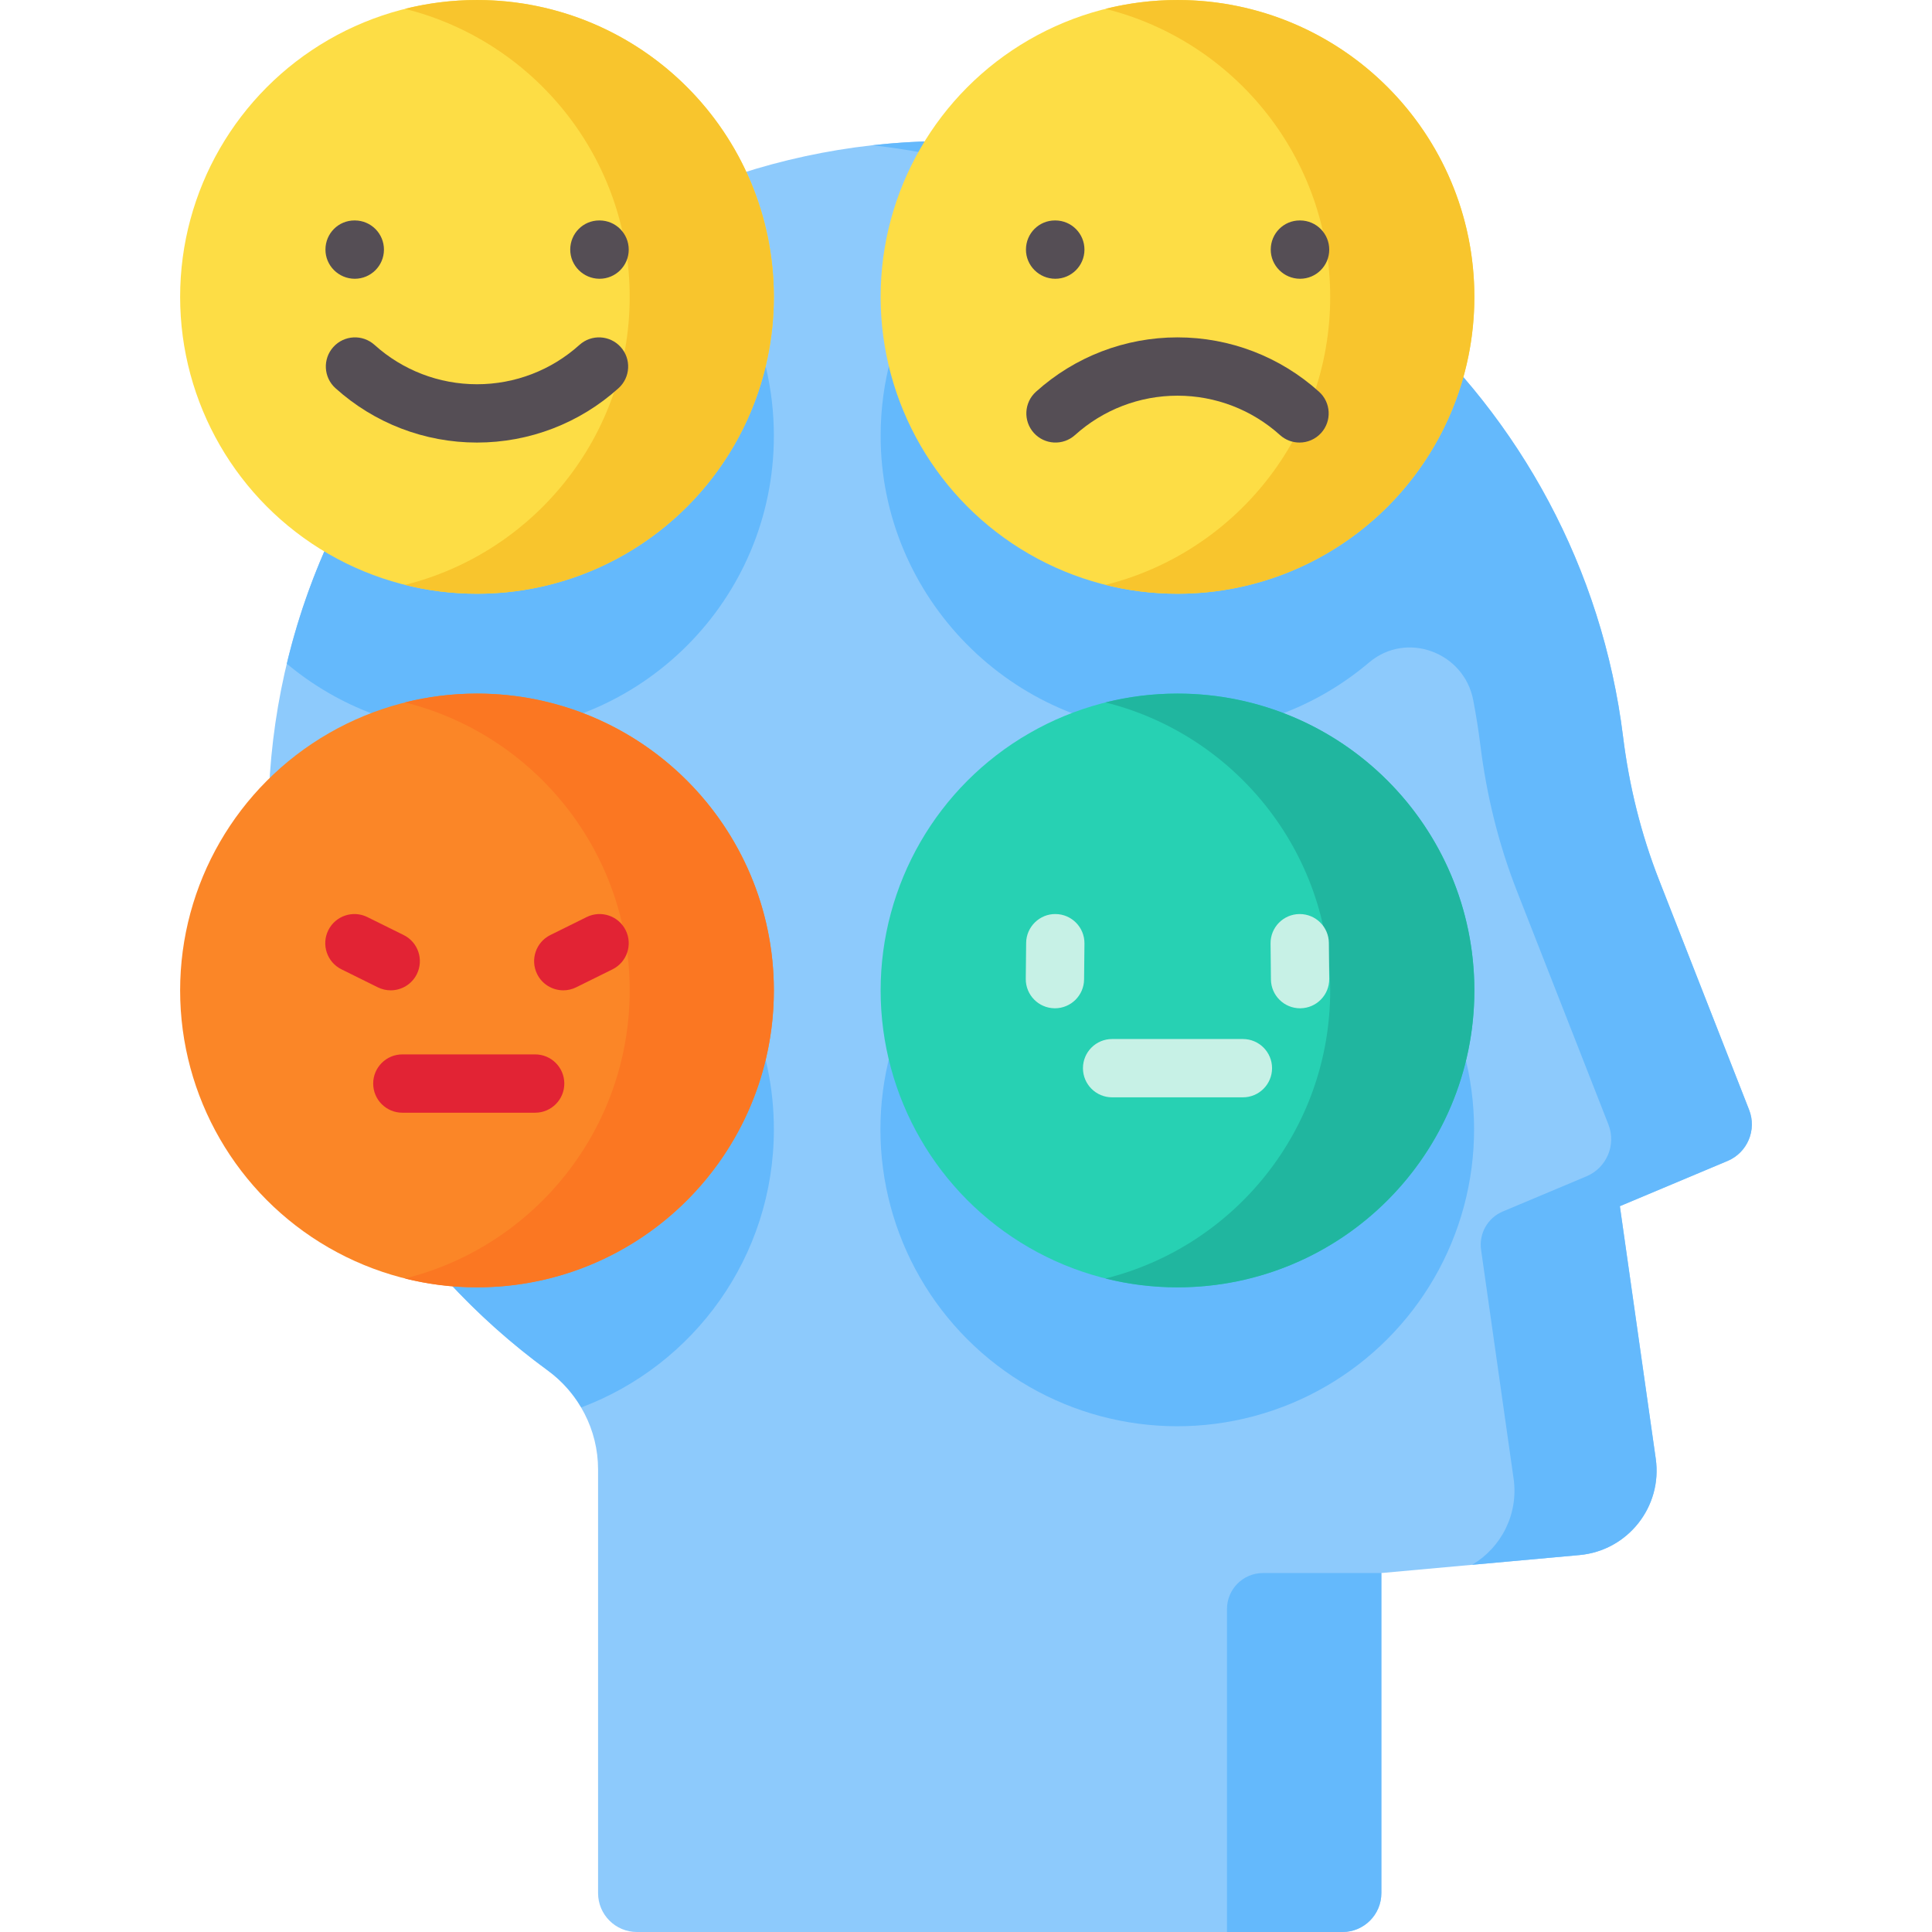 <svg xmlns="http://www.w3.org/2000/svg" id="Layer_1" height="512" viewBox="0 0 512 512" width="512"><g><g><g><path d="m463.537 294.127-23.874-60.93c-4.77-12.173-7.922-24.91-9.521-37.885-11.048-89.65-87.932-158.916-180.798-157.928-98.913 1.053-178.944 82.59-178.24 181.505.422 59.218 29.421 111.624 73.88 144.165 8.426 6.167 13.51 15.895 13.51 26.337v112.308c0 5.69 4.612 10.302 10.302 10.302h186.975c5.69 0 10.302-4.612 10.302-10.302v-84.829l52.504-4.763c12.801-1.161 22.02-12.807 20.212-25.533l-9.508-66.921 28.535-11.987c5.265-2.214 7.804-8.222 5.721-13.539z" fill="#8dcafc"></path><g fill="#64b9fc"><path d="m366.073 416.869h-31.361c-5.274 0-9.55 4.276-9.55 9.55v85.581h30.609c5.69 0 10.302-4.612 10.302-10.302z"></path><g><path d="m175.611 54.11c-49.4 23.033-86.715 67.82-99.605 121.781 13.653 11.413 31.227 18.276 50.401 18.276 43.456 0 78.676-35.221 78.676-78.666.001-24.829-11.506-46.975-29.472-61.391z"></path><path d="m126.407 220.637c-20.753 0-39.627 8.029-53.682 21.165 6.687 49.833 33.776 93.196 72.557 121.472 3.612 2.631 6.574 5.954 8.761 9.711 29.824-11.176 51.041-39.947 51.041-73.682 0-43.446-35.221-78.666-78.677-78.666z"></path><ellipse cx="312.05" cy="299.307" rx="78.673" ry="78.673" transform="matrix(.707 -.707 .707 .707 -120.245 308.318)"></ellipse><path d="m463.538 294.13-23.875-60.937c-4.784-12.205-7.926-24.982-9.54-37.999-10.992-88.756-86.531-157.505-178.2-157.82-7.01-.019-13.924.353-20.723 1.127 14.12 1.566 27.752 4.746 40.715 9.34-23.051 13.703-38.51 38.831-38.535 67.589-.038 42.836 34.815 78.189 77.648 78.731 19.766.25 37.868-6.794 51.805-18.605 9.885-8.378 25.133-2.766 27.584 9.958.766 3.978 1.404 8.002 1.908 12.068 1.643 13.208 4.823 26.176 9.684 38.572l24.237 61.844c2.111 5.405-.468 11.498-5.816 13.742l-22.171 9.313c-4.002 1.681-6.367 5.85-5.757 10.148l8.618 60.642c1.346 9.454-3.314 18.317-11.001 22.843l28.458-2.578c12.806-1.165 22.022-12.806 20.217-25.536l-9.512-66.925 28.535-11.985c5.262-2.206 7.803-8.222 5.721-13.532z"></path></g></g></g></g><g><g><circle cx="126.409" cy="78.673" fill="#fddd45" r="78.673"></circle><path d="m205.08 78.674c0 43.454-35.218 78.673-78.673 78.673-6.589 0-12.987-.809-19.099-2.342 34.219-8.531 59.564-39.465 59.564-76.33s-25.345-67.8-59.564-76.33c6.113-1.533 12.511-2.342 19.099-2.342 43.455-.002 78.673 35.217 78.673 78.671z" fill="#f8c52d"></path><g fill="#554e55"><g><path d="m94.024 73.875c-.014 0-.027 0-.04 0-4.267-.022-7.758-3.499-7.736-7.766.022-4.254 3.428-7.687 7.676-7.687h.04l.099.001c4.267.022 7.709 3.498 7.687 7.766-.023 4.253-3.478 7.686-7.726 7.686z"></path><path d="m158.894 73.875c-.014 0-.027 0-.041 0-4.267-.022-7.758-3.499-7.735-7.766.022-4.254 3.428-7.687 7.676-7.687h.041l.098.001c4.267.022 7.708 3.499 7.687 7.766-.022 4.253-3.477 7.686-7.726 7.686z"></path></g><path d="m126.409 117.282c-13.881 0-27.202-5.118-37.508-14.41-3.169-2.858-3.422-7.743-.564-10.912 2.857-3.17 7.743-3.422 10.912-.564 7.462 6.728 17.108 10.434 27.16 10.434s19.697-3.706 27.16-10.434c3.168-2.858 8.054-2.605 10.912.565 2.857 3.169 2.605 8.054-.565 10.912-10.306 9.291-23.626 14.409-37.507 14.409z"></path></g></g><g><circle cx="312.05" cy="78.673" fill="#fddd45" r="78.673"></circle><path d="m390.722 78.674c0 43.454-35.218 78.673-78.673 78.673-6.589 0-12.987-.809-19.099-2.342 34.219-8.531 59.564-39.465 59.564-76.33s-25.345-67.8-59.564-76.33c6.112-1.533 12.511-2.342 19.099-2.342 43.455-.002 78.673 35.217 78.673 78.671z" fill="#f8c52d"></path><g fill="#554e55"><g><path d="m279.665 73.875c-.014 0-.027 0-.04 0-4.267-.022-7.758-3.499-7.736-7.766.022-4.254 3.428-7.687 7.676-7.687h.04l.099.001c4.267.022 7.709 3.498 7.687 7.766-.022 4.253-3.478 7.686-7.726 7.686z"></path><path d="m344.536 73.875c-.014 0-.027 0-.041 0-4.267-.022-7.758-3.499-7.735-7.766.022-4.254 3.428-7.687 7.676-7.687h.041l.098.001c4.267.022 7.708 3.499 7.687 7.766-.023 4.253-3.478 7.686-7.726 7.686z"></path></g><path d="m344.382 117.282c-1.844 0-3.694-.656-5.171-1.988-7.463-6.728-17.109-10.434-27.16-10.434-10.052 0-19.697 3.706-27.16 10.434-3.169 2.857-8.055 2.605-10.912-.565-2.857-3.169-2.605-8.055.565-10.912 10.306-9.292 23.627-14.41 37.508-14.41 13.88 0 27.2 5.118 37.508 14.41 3.17 2.857 3.422 7.742.565 10.912-1.527 1.692-3.632 2.553-5.743 2.553z"></path></g></g><g><circle cx="126.409" cy="262.483" fill="#fb8627" r="78.673"></circle><path d="m205.08 262.478c0 43.454-35.218 78.682-78.673 78.682-6.589 0-12.987-.809-19.099-2.342 34.219-8.531 59.564-39.474 59.564-76.34 0-36.856-25.345-67.8-59.564-76.33 6.113-1.533 12.511-2.342 19.099-2.342 43.455-.001 78.673 35.227 78.673 78.672z" fill="#fb7722"></path><g fill="#e22334"><path d="m103.538 262.447c-1.151 0-2.319-.258-3.421-.803l-9.62-4.761c-3.824-1.893-5.39-6.527-3.497-10.352 1.892-3.824 6.525-5.391 10.352-3.497l9.62 4.761c3.824 1.893 5.39 6.527 3.497 10.352-1.348 2.722-4.086 4.3-6.931 4.3z"></path><path d="m149.28 262.446c-2.846 0-5.583-1.578-6.931-4.301-1.892-3.824-.326-8.459 3.498-10.352l9.619-4.76c3.823-1.892 8.459-.326 10.352 3.498 1.892 3.824.326 8.459-3.498 10.352l-9.619 4.76c-1.101.545-2.27.803-3.421.803z"></path></g></g><g><circle cx="312.05" cy="262.483" fill="#27d1b3" r="78.673"></circle><path d="m390.722 262.478c0 43.454-35.218 78.682-78.673 78.682-6.589 0-12.987-.809-19.099-2.342 34.219-8.531 59.564-39.474 59.564-76.34 0-36.856-25.345-67.8-59.564-76.33 6.112-1.533 12.511-2.342 19.099-2.342 43.455-.001 78.673 35.227 78.673 78.672z" fill="#20b69f"></path><g fill="#c7f1e6"><path d="m279.567 267.205c-.027 0-.054 0-.081-.001-4.267-.044-7.69-3.539-7.646-7.806l.099-9.521c.044-4.267 3.578-7.708 7.806-7.646 4.267.044 7.69 3.539 7.646 7.806l-.099 9.521c-.045 4.24-3.495 7.647-7.725 7.647z"></path><path d="m344.533 267.206c-4.23 0-7.681-3.407-7.724-7.647l-.098-9.522c-.044-4.267 3.379-7.762 7.646-7.805.027-.001.054-.001.081-.001 4.23 0 7.681 3.407 7.724 7.647l.098 9.522c.044 4.267-3.379 7.762-7.646 7.805-.027.001-.054.001-.081.001z"></path></g></g><path d="m141.821 294.88h-35.196c-4.267 0-7.726-3.459-7.726-7.726s3.459-7.726 7.726-7.726h35.196c4.267 0 7.726 3.459 7.726 7.726.001 4.267-3.458 7.726-7.726 7.726z" fill="#e22334"></path><path d="m329.38 290.804h-34.659c-4.267 0-7.726-3.459-7.726-7.726s3.459-7.726 7.726-7.726h34.659c4.267 0 7.726 3.459 7.726 7.726s-3.459 7.726-7.726 7.726z" fill="#c7f1e6"></path></g></g></svg>